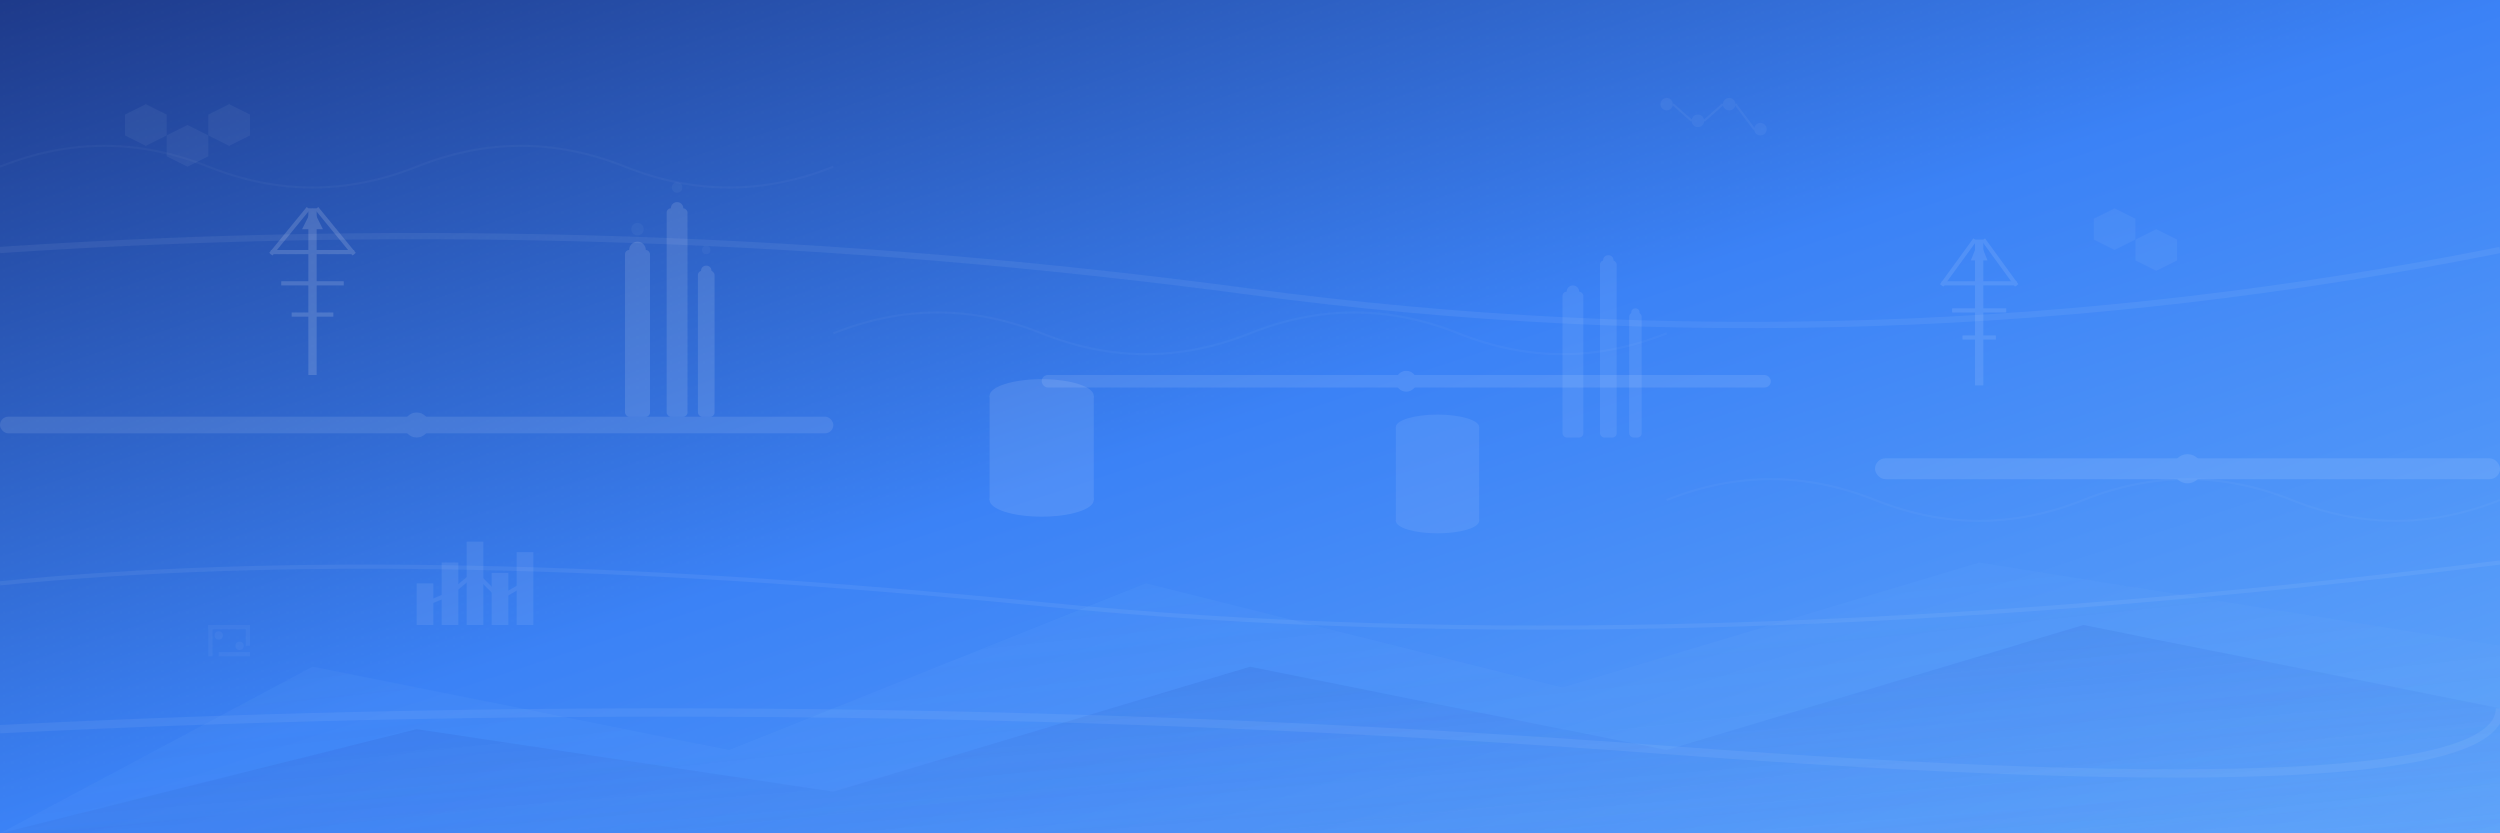 <svg width="1200" height="400" viewBox="0 0 1200 400" fill="none" xmlns="http://www.w3.org/2000/svg">
  <!-- Abstract background with oil industry elements -->
  
  <!-- Base geometric shapes -->
  <rect x="0" y="0" width="1200" height="400" fill="url(#backgroundGradient)"/>
  
  <!-- Large geometric forms -->
  <polygon points="0,400 200,350 400,380 600,320 800,360 1000,300 1200,340 1200,400" fill="url(#waveGradient1)" opacity="0.3"/>
  <polygon points="0,400 150,320 350,360 550,280 750,330 950,270 1200,310 1200,400" fill="url(#waveGradient2)" opacity="0.2"/>
  
  <!-- Oil rig silhouettes -->
  <g transform="translate(100, 80)" opacity="0.15">
    <rect x="48" y="20" width="4" height="80" fill="white"/>
    <rect x="30" y="40" width="40" height="2" fill="white"/>
    <rect x="35" y="55" width="30" height="2" fill="white"/>
    <rect x="40" y="70" width="20" height="2" fill="white"/>
    <line x1="30" y1="42" x2="48" y2="20" stroke="white" stroke-width="2"/>
    <line x1="70" y1="42" x2="52" y2="20" stroke="white" stroke-width="2"/>
    <polygon points="50,20 45,30 55,30" fill="white"/>
  </g>
  
  <g transform="translate(900, 100)" opacity="0.1">
    <rect x="48" y="15" width="4" height="70" fill="white"/>
    <rect x="32" y="35" width="36" height="2" fill="white"/>
    <rect x="37" y="48" width="26" height="2" fill="white"/>
    <rect x="42" y="61" width="16" height="2" fill="white"/>
    <line x1="32" y1="37" x2="48" y2="15" stroke="white" stroke-width="2"/>
    <line x1="68" y1="37" x2="52" y2="15" stroke="white" stroke-width="2"/>
    <polygon points="50,15 46,25 54,25" fill="white"/>
  </g>
  
  <!-- Refinery towers -->
  <g transform="translate(300, 60)" opacity="0.12">
    <rect x="0" y="60" width="12" height="80" fill="white" rx="2"/>
    <rect x="20" y="40" width="10" height="100" fill="white" rx="2"/>
    <rect x="35" y="70" width="8" height="70" fill="white" rx="2"/>
    <circle cx="6" cy="60" r="4" fill="white"/>
    <circle cx="25" cy="40" r="3" fill="white"/>
    <circle cx="39" cy="70" r="2.5" fill="white"/>
    <!-- Smoke/steam -->
    <circle cx="6" cy="50" r="3" fill="white" opacity="0.3"/>
    <circle cx="25" cy="30" r="2.5" fill="white" opacity="0.3"/>
    <circle cx="39" cy="60" r="2" fill="white" opacity="0.3"/>
  </g>
  
  <g transform="translate(750, 90)" opacity="0.08">
    <rect x="0" y="50" width="10" height="70" fill="white" rx="2"/>
    <rect x="18" y="35" width="8" height="85" fill="white" rx="2"/>
    <rect x="32" y="60" width="6" height="60" fill="white" rx="2"/>
    <circle cx="5" cy="50" r="3" fill="white"/>
    <circle cx="22" cy="35" r="2.5" fill="white"/>
    <circle cx="35" cy="60" r="2" fill="white"/>
  </g>
  
  <!-- Pipelines -->
  <g opacity="0.1">
    <rect x="0" y="200" width="400" height="8" fill="white" rx="4"/>
    <rect x="500" y="180" width="350" height="6" fill="white" rx="3"/>
    <rect x="900" y="220" width="300" height="10" fill="white" rx="5"/>
    <!-- Pipeline joints -->
    <circle cx="200" cy="204" r="6" fill="white"/>
    <circle cx="675" cy="183" r="5" fill="white"/>
    <circle cx="1050" cy="225" r="7" fill="white"/>
  </g>
  
  <!-- Storage tanks -->
  <g transform="translate(450, 150)" opacity="0.1">
    <ellipse cx="50" cy="90" rx="25" ry="8" fill="white"/>
    <rect x="25" y="40" width="50" height="50" fill="white"/>
    <ellipse cx="50" cy="40" rx="25" ry="8" fill="white"/>
  </g>
  
  <g transform="translate(650, 170)" opacity="0.08">
    <ellipse cx="40" cy="80" rx="20" ry="6" fill="white"/>
    <rect x="20" y="35" width="40" height="45" fill="white"/>
    <ellipse cx="40" cy="35" rx="20" ry="6" fill="white"/>
  </g>
  
  <!-- Abstract geometric patterns -->
  <g opacity="0.05">
    <!-- Hexagonal patterns -->
    <g transform="translate(50, 50)">
      <polygon points="20,0 30,5 30,15 20,20 10,15 10,5" fill="white"/>
      <polygon points="40,10 50,15 50,25 40,30 30,25 30,15" fill="white"/>
      <polygon points="60,0 70,5 70,15 60,20 50,15 50,5" fill="white"/>
    </g>
    
    <g transform="translate(1000, 100)">
      <polygon points="15,0 25,5 25,15 15,20 5,15 5,5" fill="white"/>
      <polygon points="35,10 45,15 45,25 35,30 25,25 25,15" fill="white"/>
    </g>
  </g>
  
  <!-- Data visualization elements -->
  <g transform="translate(200, 250)" opacity="0.08">
    <!-- Chart bars -->
    <rect x="0" y="30" width="8" height="20" fill="white"/>
    <rect x="12" y="20" width="8" height="30" fill="white"/>
    <rect x="24" y="10" width="8" height="40" fill="white"/>
    <rect x="36" y="25" width="8" height="25" fill="white"/>
    <rect x="48" y="15" width="8" height="35" fill="white"/>
    
    <!-- Trend line -->
    <polyline points="4,40 16,35 28,25 40,37 52,30" stroke="white" stroke-width="2" fill="none"/>
  </g>
  
  <!-- Flowing lines suggesting movement -->
  <g opacity="0.06">
    <path d="M 0 120 Q 300 100 600 140 T 1200 120" stroke="white" stroke-width="3" fill="none"/>
    <path d="M 0 280 Q 200 260 500 290 T 1200 270" stroke="white" stroke-width="2" fill="none"/>
    <path d="M 0 350 Q 400 330 800 360 T 1200 340" stroke="white" stroke-width="4" fill="none"/>
  </g>
  
  <!-- Molecular/chemical structures -->
  <g transform="translate(800, 50)" opacity="0.05">
    <circle cx="0" cy="0" r="3" fill="white"/>
    <circle cx="15" cy="8" r="3" fill="white"/>
    <circle cx="30" cy="0" r="3" fill="white"/>
    <circle cx="45" cy="12" r="3" fill="white"/>
    <line x1="3" y1="0" x2="12" y2="8" stroke="white" stroke-width="1"/>
    <line x1="18" y1="8" x2="27" y2="0" stroke="white" stroke-width="1"/>
    <line x1="33" y1="0" x2="42" y2="12" stroke="white" stroke-width="1"/>
  </g>
  
  <!-- Circuit board patterns -->
  <g transform="translate(100, 300)" opacity="0.04">
    <rect x="0" y="0" width="20" height="2" fill="white"/>
    <rect x="0" y="0" width="2" height="15" fill="white"/>
    <rect x="18" y="0" width="2" height="10" fill="white"/>
    <rect x="5" y="13" width="15" height="2" fill="white"/>
    <circle cx="5" cy="5" r="2" fill="white"/>
    <circle cx="15" cy="10" r="2" fill="white"/>
  </g>
  
  <!-- Energy waves -->
  <g opacity="0.03">
    <path d="M 0 80 Q 50 60 100 80 T 200 80 T 300 80 T 400 80" stroke="white" stroke-width="1" fill="none"/>
    <path d="M 400 160 Q 450 140 500 160 T 600 160 T 700 160 T 800 160" stroke="white" stroke-width="1" fill="none"/>
    <path d="M 800 240 Q 850 220 900 240 T 1000 240 T 1100 240 T 1200 240" stroke="white" stroke-width="1" fill="none"/>
  </g>
  
  <!-- Gradient definitions -->
  <defs>
    <linearGradient id="backgroundGradient" x1="0%" y1="0%" x2="100%" y2="100%">
      <stop offset="0%" style="stop-color:#1e3a8a;stop-opacity:1" />
      <stop offset="50%" style="stop-color:#3b82f6;stop-opacity:1" />
      <stop offset="100%" style="stop-color:#60a5fa;stop-opacity:1" />
    </linearGradient>
    
    <linearGradient id="waveGradient1" x1="0%" y1="0%" x2="100%" y2="100%">
      <stop offset="0%" style="stop-color:#1e40af;stop-opacity:0.8" />
      <stop offset="100%" style="stop-color:#3b82f6;stop-opacity:0.2" />
    </linearGradient>
    
    <linearGradient id="waveGradient2" x1="0%" y1="0%" x2="100%" y2="100%">
      <stop offset="0%" style="stop-color:#60a5fa;stop-opacity:0.6" />
      <stop offset="100%" style="stop-color:#93c5fd;stop-opacity:0.1" />
    </linearGradient>
    
    <!-- Pattern for texture -->
    <pattern id="noisePattern" patternUnits="userSpaceOnUse" width="4" height="4">
      <rect width="4" height="4" fill="none"/>
      <circle cx="2" cy="2" r="0.5" fill="white" opacity="0.02"/>
    </pattern>
  </defs>
  
  <!-- Overlay noise texture -->
  <rect x="0" y="0" width="1200" height="400" fill="url(#noisePattern)"/>
</svg>
